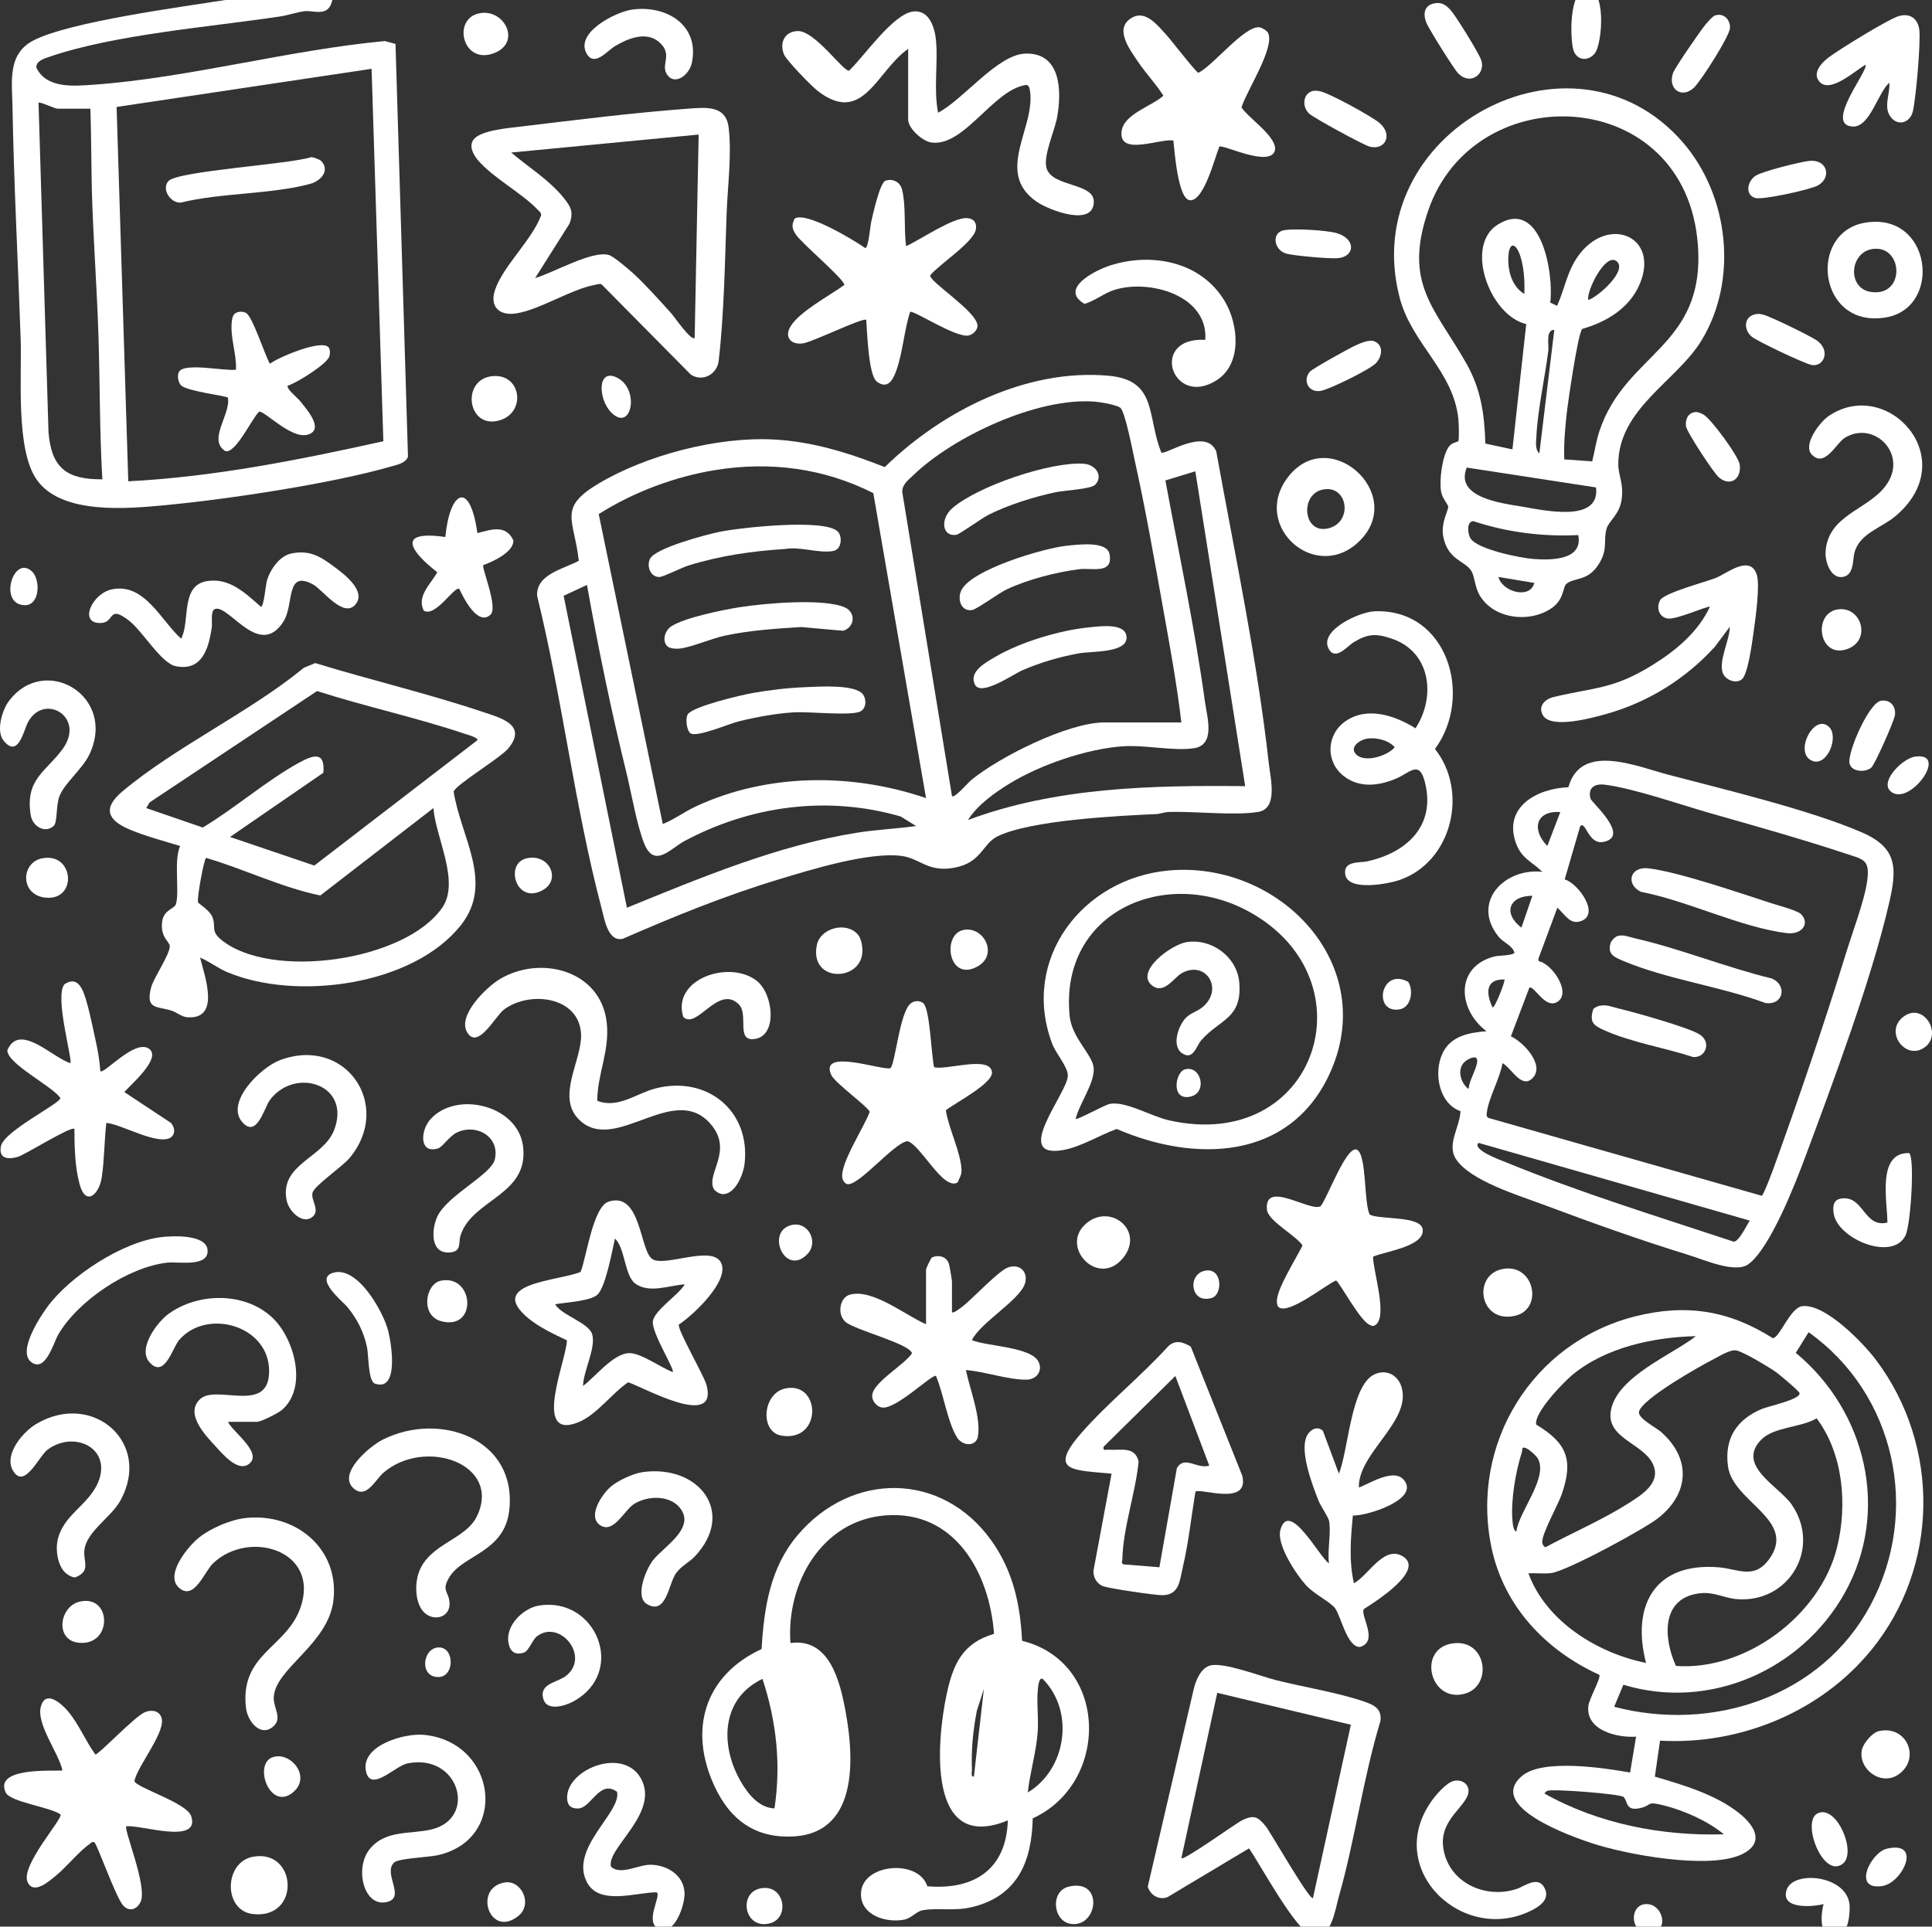 <svg width="388" height="387" viewBox="0 0 388 387" fill="none" xmlns="http://www.w3.org/2000/svg">
<rect x="0" y="0" width="388" height="387" fill="#333333" stroke="none"/>
<g clip-path="url(#clip0_4046_35463)">
<path d="M116.238 112.639C115.322 104.307 111.966 102.041 120.168 97.155C129.843 91.393 144.052 87.699 155.332 88.277C163.154 88.676 170.486 90.973 177.682 93.824C189.214 82.569 206.085 73.989 222.622 75.472C232.509 76.358 230.278 83.639 233.231 90.898C233.982 91.497 242.144 85.728 244.26 90.672C247.982 111.289 252.498 132.549 254.815 153.371C255.153 156.408 256.719 162.454 252.645 163.096C247.712 163.876 239.988 162.913 234.628 163.104C233.777 163.132 233.012 163.481 232.239 163.517C224.547 163.868 206.879 164.734 200.29 168.015C197.301 169.501 197.143 173.238 191.74 174.279C186.337 175.32 184.81 172.395 180.984 171.917C174.456 171.102 162.902 174.667 156.435 176.624C145.715 179.865 135.336 184.084 125.09 188.564C122.079 189.268 121.379 184.568 120.808 182.418C115.43 162.081 112.918 140.185 107.864 119.672C107.648 115.342 113.177 114.294 116.238 112.639ZM237.247 145.107C236.342 137.338 234.898 129.544 233.514 121.819C231.776 112.093 230.048 102.242 227.91 92.596C227.5 90.747 225.952 82.637 224.989 81.905C224.199 81.302 220.933 80.756 219.816 80.67C208.374 79.801 191.539 87.609 183.383 95.486C182.431 96.405 181.134 97.331 181.199 98.825L191.187 159.916C191.668 160.411 194.438 157.195 195.002 156.728C200.667 152.039 214.528 145.107 221.828 145.107H237.247ZM185.974 160.314L175.386 99.051C165.464 94.046 154.783 92.653 143.833 94.391C135.609 95.694 127.253 98.821 120.24 103.262L133.105 165.52C135.455 164.572 137.456 163.05 139.769 161.973C154.1 155.295 171.14 155.231 185.974 160.314ZM240.049 94.671L234.043 96.505C236.78 111.282 239.942 126.069 241.989 140.968C242.399 143.955 244.17 149.598 239.83 150.284C235.745 150.93 230.012 149.584 225.438 149.91C218.221 150.427 208.991 153.59 202.834 157.342C199.776 159.205 196.302 161.682 194.391 164.712C212.088 158.117 231.334 157.719 250.069 157.913L240.053 94.667L240.049 94.671ZM117.883 117.493L113.195 119.672L125.902 182.332C140.689 176.297 156.378 169.734 172.275 167.239C176.159 166.629 180.089 166.471 183.973 165.918L180.887 164.005C166.218 159.751 150.856 161.804 137.502 168.916C134.636 170.442 131.431 174.52 129.376 169.447C127.892 165.785 126.782 159.162 125.765 155.044C122.708 142.633 120.132 130.076 117.88 117.493H117.883Z" fill="white"/>
<path d="M333.382 349.641L332.343 356.864C338.091 358.559 344.634 360.469 349.365 364.281C352.57 366.862 354.431 370.338 349.674 372.528C343.067 375.568 326.466 372.517 319.449 370.158C315.659 368.884 298.253 362.824 305.754 356.656C309.897 353.249 322.205 355.105 327.368 356.042L328.571 348.837C324.695 349.081 318.44 347.566 318.986 342.673C319.144 341.251 321.565 337.001 321.192 336.419C310.418 331.494 301.993 322.652 299.525 310.815C295.185 289.972 307.799 269.606 328.399 264.411C338.573 261.844 347.209 263.197 356.022 268.791C357.438 268.755 359.482 262.619 362 262.354C366.57 261.866 374.172 269.717 376.798 273.224C389.71 290.453 389.44 314.7 375.821 331.415C365.661 343.883 349.458 350.535 333.378 349.641H333.382ZM324.167 342.831C343.901 348.026 365.808 340.831 375.645 322.433C385.74 303.549 380.638 279.984 363.218 267.595L360.646 271.742C374.829 283.477 379.633 303.632 370.439 320.031C361.759 335.507 343.283 343.66 326.02 338.405L324.17 342.835L324.167 342.831ZM340.588 268.392C332.095 268.575 322.392 270.654 315.749 276.19C313.928 277.708 308.018 283.826 308.51 286.148C314.7 289.882 316.015 293.242 313.655 300.113C312.936 302.206 309.57 308.18 309.728 309.821C309.775 310.316 309.976 310.51 310.339 310.801C315.728 307.915 321.975 305.197 327.091 301.934C329.8 300.207 333.701 297.78 331.934 294.043C329.951 289.857 322.374 288.877 323.541 283.176C324.914 276.452 335.695 272.19 340.588 268.392ZM330.572 334.028C327.554 322.346 332.444 313.77 345.19 314.822C349.149 315.148 352.35 317.399 355.411 313.02C360.833 305.262 348.014 301.697 347.033 294.571C346.257 288.949 348.769 285.136 353.823 283.014C355.131 282.465 361.68 281.076 361.4 279.823C361.31 279.414 357.423 276.147 356.744 275.662C355.361 274.671 350.087 271.49 348.7 271.257C347.436 271.045 345.388 272.374 344.188 272.984C341.447 274.377 329.724 280.986 329.157 283.564C328.869 284.874 332.552 286.719 333.572 287.617C339.697 293.005 339.288 300.027 332.947 304.982C330.116 307.193 314.603 315.612 311.51 315.978C310.005 316.157 308.456 315.942 306.947 316.024C310.493 325.689 320.807 332.057 330.576 334.028H330.572ZM364.827 284.899C361.67 286.791 356.198 286.576 353.647 289.239C348.679 294.431 357.276 298.53 359.816 302.206C365.844 310.93 359.291 322.063 348.808 321.212C346.254 321.004 344.31 319.758 341.591 320.016C333.565 320.788 333.985 328.938 336.579 334.631C350.651 335.64 365.524 324.465 368.912 310.894C371.043 302.368 370.213 292.043 364.831 284.895L364.827 284.899ZM304.533 307.609C305.058 303.542 310.895 296.951 308.891 293.056C308.56 292.417 306.99 291.006 306.315 290.826C305.489 290.607 305.801 291.174 305.636 291.684C304.375 295.633 303.398 301.295 303.743 305.409C303.782 305.893 303.894 307.548 304.533 307.613V307.609ZM326.063 360.953C325.467 360.35 312.106 359.302 310.798 359.7C310.515 359.787 310.346 360.049 310.152 360.246C320.962 366.331 333.784 368.83 346.193 368.446C342.981 365.778 338.239 363.682 334.172 362.651C330.489 361.718 331.887 362.601 329.484 363.168C326.415 363.897 326.947 361.847 326.06 360.95L326.063 360.953Z" fill="white"/>
<path d="M292.862 88.611C293.085 88.263 292.955 84.87 292.876 84.116C291.863 74.495 283.532 69.081 281.107 59.855C272.348 26.554 315.786 2.942 337.992 28.629C347.222 39.306 349.122 56.193 341.714 68.381C336.753 76.545 324.951 82.099 324.998 93.335C325.009 95.46 326.133 97.184 325.666 100.379C325.231 103.362 323.079 104.669 322.652 106.173C321.926 108.726 323.025 110.266 321.042 113.371C318.815 116.853 316.178 115.924 314.554 117.295C313.85 117.891 314.13 120.357 311.727 122.073C307.322 125.222 299.921 124.41 297.119 119.51C296.178 117.862 296.16 115.845 295.51 114.714C294.328 112.653 290.653 112.545 289.816 107.598C289.366 104.953 290.947 102.382 290.839 101.757C290.742 101.208 289.632 100.049 289.417 98.788C289.018 96.477 289.607 91.662 290.969 89.724C291.576 88.862 292.743 88.808 292.866 88.618L292.862 88.611ZM319.756 92.678C320.256 90.697 320.539 88.636 321.179 86.687C326.399 70.804 342.472 69.817 340.985 49.25C338.653 17.012 296.124 15.127 286.809 42.332C281.793 56.972 288.131 61.829 294.45 72.937C297.403 78.128 298.122 83.158 298.305 89.096L303.737 90.269L306.51 65.093C299.224 63.441 294.001 49.333 300.802 45.107C309.629 39.622 312.072 55.224 311.332 60.781L312.715 61.427C314.339 57.783 314.745 54.147 317.367 50.855C323.395 43.287 333.336 47.678 329.266 57.141C327.2 61.941 322.619 64.665 317.769 66.066C316.9 66.776 314.845 81.097 314.608 83.319C314.292 86.292 314.033 89.278 314.155 92.276L319.76 92.678H319.756ZM306.137 59.051C306.209 56.8 306.112 54.427 305.551 52.233C304.567 48.381 302.81 48.27 302.907 52.452C302.964 54.987 303.873 57.697 306.137 59.051ZM318.962 60.253C320.787 59.769 327.099 54.24 324.588 52.42C322.379 50.819 318.599 58.401 318.962 60.253ZM312.147 66.259C310.372 66.213 311.091 69.325 310.947 70.46C310.25 75.952 308.81 82.257 308.551 87.674C308.497 88.772 308.238 90.262 309.147 91.07L312.147 66.259ZM320.525 97.909L294.565 93.917C292.111 99.948 301.563 101.075 305.655 101.761C310.035 102.493 321.391 105.11 320.525 97.909ZM316.958 107.48C309.812 107.825 302.688 106.931 295.901 104.687C294.525 104.708 294.698 107.11 295.301 108.112C296.641 110.345 305.343 112.086 307.951 112.28C311.493 112.542 317.956 112.56 316.958 107.48ZM308.141 117.09L300.935 115.888C301.596 118.792 307.218 120.515 308.141 117.09Z" fill="white"/>
<path d="M62.127 -2.464C64.394 -2.633 67.925 -2.314 66.413 1.007C65.4 3.233 62.748 2.08 61.272 2.242C59.691 2.414 57.913 3.053 56.285 3.301C42.134 5.434 23.151 6.884 9.919 11.404C8.87 11.763 7.156 12.28 7.314 13.604C9.326 17.812 14.819 17.299 18.746 17.018C37.697 15.676 58.175 10.011 77.295 8.248L79.429 8.826L81.936 91.77C81.39 93.048 79.867 93.317 78.635 93.676C66.811 97.119 45.63 100.303 33.167 101.473C25.59 102.184 12.402 103.43 7.408 96.401C3.1 90.337 4.408 75.6 4.149 68.04C3.621 52.621 2.788 37.062 2.515 21.642C2.425 16.498 1.423 10.883 6.668 8.148C13.982 4.339 36.576 1.384 45.705 -0.07C50.903 -0.899 56.964 -2.084 62.13 -2.464H62.127ZM76.989 88.632L74.625 13.823L23.416 21.485L25.762 96.677C43.028 95.794 60.158 92.362 76.993 88.628L76.989 88.632ZM18.15 21.829H11.539C11.011 21.829 7.976 20.364 7.738 20.63L9.743 86.866C10.343 94.024 13.418 96.325 20.553 96.279C19.989 86.618 20.083 76.928 19.766 67.243C19.483 58.476 18.85 49.627 18.531 40.86C18.301 34.534 18.376 28.158 18.146 21.833L18.15 21.829Z" fill="white"/>
<path d="M205.26 329.573C222.748 333.945 222.874 358.189 207.404 365.243C207.21 374.01 204.308 380.87 195.207 383.071C191.683 383.925 188.525 383.179 185.403 383.681C184.031 383.9 183.029 385.293 181.685 385.57C178.118 386.306 173.02 384.844 172.905 380.597C172.736 374.347 184.437 373.252 186.23 378.881C195.635 379.7 202.112 375.464 202.4 365.649C186.107 372.412 188.083 349.849 190.106 340.35C191.389 334.329 193.271 330.043 199.63 328.18C198.732 315.906 191.737 303.269 177.758 304.396C164.951 305.43 157.873 318.128 158.746 330.029C166.682 328.937 168.752 337.941 169.847 343.954C171.813 354.753 171.971 369.86 156.932 368.865C150.451 368.438 146.276 364.658 143.586 358.989C138.186 347.602 141.405 336.58 152.944 331.235C153.444 322.946 154.651 314.933 160.144 308.41C170.99 295.539 189.193 295.547 199.127 309.49C203.442 315.547 204.893 322.228 205.263 329.576L205.26 329.573ZM153.131 337.23C144.279 341.459 144.602 351.719 149.52 359.054C150.922 361.147 152.883 363.132 155.538 363.247C156.882 354.34 155.922 345.767 153.131 337.23ZM206.409 360.045C214.184 355.396 215.883 343.728 209.405 337.234C208.665 336.86 208.504 338.67 208.457 339.079C208.137 341.883 208.601 344.992 208.403 347.831C208.119 351.913 206.844 355.981 206.409 360.045ZM195.588 356.842L197.593 339.237L196.181 343.624C195.409 347.587 195.035 351.4 195.193 355.449C195.211 355.934 194.891 356.939 195.588 356.842Z" fill="white"/>
<path d="M293.296 223.191C288.971 221.637 287.886 215.57 289.65 211.678C291.266 208.106 294.977 207.413 298.531 207.14C292.736 202.786 292.161 194.195 300.115 192.12C300.88 191.919 304.016 191.958 304.139 191.326C303.654 189.822 301.922 189.366 300.938 188.131C295.376 181.159 302.202 174.274 309.75 175.118C307.638 173.071 305.565 172.443 304.462 169.402C301.818 162.122 308.637 158.377 314.977 158.13C317.464 149.065 328.676 153.944 335.074 155.624C346.352 158.582 363.625 162.728 373.946 167.212C381.243 170.382 380.959 174.626 379.335 181.612C375.764 196.984 368.223 217.117 362.633 232.166C360.643 237.526 355.556 250.658 351.155 253.915C348.525 255.86 342.22 253.039 339.091 252.076C329.495 249.129 319.36 245.503 309.951 241.971C305.062 240.133 295.125 237.153 292.351 232.741C290.533 229.844 293.21 226.3 293.307 223.188L293.296 223.191ZM301.742 213.549C301.268 216.514 298.915 220.657 298.599 223.457C298.545 223.92 298.452 224.272 298.929 224.555L353.813 240.19C354.216 239.935 355.901 235.444 356.217 234.568C361.272 220.574 366.362 205.651 370.738 191.441C371.96 187.478 374.377 181.037 374.941 177.232C375.631 172.579 374.306 172.669 370.54 171.416C361.828 168.523 352.261 165.848 343.395 163.317C337.478 161.63 327.99 158.316 322.263 157.613C320.284 157.369 318.825 158.212 319.421 160.424C319.608 161.124 326.61 167.234 322.878 168.849C318.976 170.537 318.613 164.785 317.363 165.916L314.23 176.647C316.799 177.329 321.25 183.353 317.755 184.918C315.337 185.999 314.316 183.669 312.757 182.333L308.953 192.579L309.003 193.071C311.758 193.541 315.861 199.738 312.556 201.353C310.228 202.491 308.191 198.104 307.156 198.341L303.434 208.16C305.87 209.262 310.379 213.961 307.771 216.571C305.547 218.801 303.549 214.511 301.746 213.549H301.742ZM313.35 163.12C308.363 162.764 307.541 166.724 310.749 169.919L313.35 163.12ZM307.742 179.932C303.021 179.928 301.789 183.471 305.543 186.333L307.742 179.932ZM302.134 196.74C298.265 196.643 298.426 199.544 299.738 202.341C300.165 202.664 302.371 196.966 302.134 196.74ZM294.924 218.75C295.089 216.952 296.335 215.178 296.637 213.441C296.939 211.703 295.168 212.5 294.324 213.139C292.488 214.532 293.257 217.512 294.927 218.747L294.924 218.75ZM351.403 245.176L296.932 229.564C295.473 230.96 301.814 233.207 302.436 233.462C317.359 239.587 332.865 244.336 348.173 249.406C349.172 249.495 350.81 246.06 351.403 245.176Z" fill="white"/>
<path d="M40.179 192.34C41.106 196.063 44.365 204.83 37.621 204.331C36.44 204.245 35.541 203.362 34.496 203.021C31.597 202.069 29.157 202.891 30.354 198.328C30.857 196.411 34.076 191.816 34.094 190.057C34.104 189.156 32.064 188.233 32.592 184.956C32.94 182.795 35.017 182.511 35.308 181.667C36.116 179.316 34.837 172.875 36.177 169.928C32.94 168.955 29.143 167.932 26.057 166.629C21.595 164.748 20.539 162.357 24.595 158.953C35.197 150.05 50.127 143.075 61.035 134.128L63.305 133.191C74.446 136.606 85.917 139.302 96.964 143.003C100.474 144.18 106.017 145.577 102.08 150.33C100.46 152.287 91.475 157.647 91.108 159.011C92.498 168.043 99.245 177.273 92.642 185.728C83.003 198.063 59.278 201.114 45.514 195.216C43.625 194.408 42.058 193.123 40.179 192.348V192.34ZM95.854 148.704C96.21 148.183 93.738 147.533 93.357 147.404C83.625 144.119 73.454 141.955 63.675 138.806L30.034 161.183L29.366 162.314L40.715 166.219C47.189 162.357 53.526 156.767 60.082 153.188C62.928 151.637 65.328 150.858 64.936 155.223L46.194 168.119L63.125 173.859L95.854 148.7V148.704ZM87.041 162.321L64.325 179.872C56.44 178.239 49.103 174.581 41.387 172.322C40.938 172.66 39.54 180.332 39.77 181.247C39.82 181.445 42.094 182.87 42.615 184.101C43.492 186.173 42.213 186.934 44.39 188.732C54.288 196.925 81.422 193.087 88.823 182.306C92.434 177.043 87.469 168.19 87.045 162.321H87.041Z" fill="white"/>
<path d="M95.176 27.945C96.663 26.165 102.135 25.716 104.474 25.436C115.126 24.154 127.545 22.603 138.122 21.835C141.7 21.576 145.788 21.07 146.334 25.622C146.985 31.025 146.126 37.434 145.928 42.847C145.584 52.404 145.426 63.023 144.333 72.472C144.014 75.222 141.075 76.776 138.732 75.243L120.802 57.11C120.335 56.927 119.922 57.139 119.476 57.218C114.694 58.083 108.267 62.294 103.565 62.969C100.303 63.436 98.341 61.648 99.376 58.363C100.87 53.61 106.866 48.193 108.68 43.239C108.684 42.66 108.228 42.384 107.886 42.025C104.75 38.755 99.016 35.707 96.045 32.249C95.086 31.137 94.037 29.309 95.176 27.945ZM140.317 27.03L102.666 30.638C106.194 33.635 110.358 36.177 113.283 39.835C114.644 41.541 115.233 42.668 114.368 44.933L107.473 55.85C111.016 54.867 118.934 50.218 122.307 51.23C123.277 51.521 126.392 54.199 127.304 55.039C129.708 57.243 132.668 60.575 134.91 63.048C135.337 63.519 138.84 68.62 139.509 67.855L140.31 27.03H140.317Z" fill="white"/>
<path d="M234.765 174.847C257.047 172.876 277.198 193.907 266.959 215.824C258.868 233.138 239.928 233.533 224.257 226.773C220.927 227.969 217.104 230.345 213.637 230.981C203.014 232.93 214.288 219.686 214.446 216.147C214.528 214.337 212.082 211.699 211.309 209.656C204.911 192.704 217.392 176.384 234.765 174.851V174.847ZM216.023 224.755C216.285 225.021 221.771 221.984 222.824 221.751C225.946 221.069 231.205 224.235 234.765 225.035C264.372 231.713 275.678 196.94 250.99 183.205C234.144 173.835 212.693 183.111 214.823 204.134C215.268 208.525 219.465 211.892 219.648 214.553C219.856 217.568 216.713 221.758 216.019 224.752L216.023 224.755Z" fill="white"/>
<path d="M250.836 371.275L234.454 381.079C232.672 381.718 231.026 380.645 230.502 378.965L239.764 339.148C240.202 337.421 241.215 334.958 243.137 334.517C245.9 333.885 253.196 336.721 256.387 337.518C261.984 338.918 268.785 339.992 274.098 341.833C276.074 342.519 277.547 343.323 277.224 345.728C273.724 357.242 272.151 369.491 268.86 381.025C268.08 383.761 267.391 389.584 263.579 388.794C260.374 388.13 253.035 374.384 250.836 371.275ZM271.289 346.443L244.459 340.031L237.252 373.253C237.687 373.827 248.257 366.202 249.446 365.631C251.878 364.472 252.611 364.906 254.235 366.884C255.072 367.907 262.997 381.786 263.68 381.259L271.289 346.446V346.443Z" fill="white"/>
<path d="M136.351 266.04C135.833 266.758 141.409 276.329 141.901 278.228C144.208 287.145 129.302 278.68 126.155 277.653C122.878 279.865 119.825 284.198 116.168 285.677C106.712 289.493 113.811 273.09 113.854 269.228C111.332 268.043 108.21 266.557 106.08 264.776C97.54 257.643 112.266 257.323 116.595 255.485C117.82 252.484 119.06 242.36 122.271 241.351C128.846 239.287 128.454 251.518 131.109 252.976C133.764 254.433 143.119 250.032 144.829 253.676C146.539 257.32 139.178 264.194 136.351 266.043V266.04ZM137.515 257.984C134.436 258.163 130.319 259.912 127.509 257.772C125.462 256.21 125.497 250.621 123.5 248.775C122.943 251.249 121.664 258.285 120.073 259.965C118.722 261.391 113.498 261.588 111.479 261.987C112.79 264.191 118.187 265.681 118.912 267.968C119.767 270.66 117.112 275.471 117.091 278.393C119.509 276.584 123.123 271.952 126.248 271.798C128.655 271.676 132.758 274.756 135.108 275.593C135.542 275.076 130.829 267.659 131.113 265.422C131.397 263.168 136.318 260.105 137.515 257.984Z" fill="white"/>
<path d="M25.364 366.85C24.796 367.381 29.607 378.866 28.263 381.956C27.544 383.615 25.813 384.132 24.617 382.599C23.108 380.664 19.508 370.451 18.951 370.048C18.348 369.883 18.286 370.21 17.949 370.44C15.872 371.872 13.39 374.97 11.349 376.654C9.941 377.817 6.747 380.704 5.54 378.04C4.049 374.755 12.739 365.256 12.147 364.448C10.027 362.955 2.034 361.992 1.135 360.032C-1.164 355.028 10.031 355.753 12.546 355.635C11.805 352.084 7.185 346.279 8.227 342.711C9.197 339.397 12.312 342.179 13.555 343.622C15.822 346.261 17.13 349.625 19.156 352.425C19.81 352.436 27.103 344.742 29.071 343.931C30.311 343.421 31.769 343.504 32.369 344.839C33.62 347.614 27.505 354.777 26.998 357.774C27.387 359.099 37.536 362.107 38.405 364.821C40.273 370.644 28.087 366.448 25.364 366.846V366.85Z" fill="white"/>
<path d="M181.976 49.448C184.782 48.173 191.36 43.654 194.191 43.812C195.517 43.883 196.185 44.688 195.994 46.016C195.621 48.622 188.565 53.121 186.808 55.31C186.596 56.578 196.052 62.465 196.3 65.327C196.382 66.299 195.384 67.211 194.493 67.391C191.978 67.904 183.302 62.171 182.777 62.656C181.556 66.421 181.322 70.808 179.986 74.478C179.343 76.237 178.34 78.272 176.135 76.692C174.381 75.44 174.162 66.615 173.961 64.253C173.39 63.686 163.19 68.708 161.24 68.978C158.879 69.304 157.482 67.768 158.721 65.632C160.464 62.634 166.704 59.321 169.564 57.242C169.567 56.05 160.963 48.892 159.767 47.021C159.034 45.872 158.962 45.14 159.605 43.898C161.919 42.44 171.515 48.238 173.767 49.832C174.421 49.8 174.755 45.531 174.953 44.623C175.272 43.169 176.709 36.668 177.834 36.294C179.325 35.799 180.769 36.571 181.15 38.057C181.991 41.331 181.484 45.98 181.976 49.441V49.448Z" fill="white"/>
<path d="M182.376 9.821C176.024 14.265 173.319 25.359 164.161 18.218C162.915 17.245 157.95 12.14 157.447 10.923C156.484 8.593 157.58 6.324 160.188 6.238C163.633 6.123 169.36 14.391 170.506 14.197C173.495 11.415 179.376 2.695 183.475 2.304C186.82 1.984 187.804 5.901 188.002 8.41C188.372 13.117 187.484 17.96 188.393 22.634C193.322 20.142 200.278 10.981 205.871 10.769C213.114 10.492 213.236 18.326 212.306 23.517C211.799 26.346 209.41 31.39 210.2 33.863C211.371 37.536 219.616 36.742 219.667 40.437C219.735 45.707 210.732 42.239 208.285 40.58C199.523 34.642 208.152 25.556 206.816 18.035C206.737 17.579 206.64 17.263 206.187 17.055C199.552 17.823 193.685 29.588 187.017 28.618C185.253 28.363 182.383 25.786 182.383 24.037V9.828L182.376 9.821Z" fill="white"/>
<path d="M239.142 270.499L249.477 296.404C251.004 302.691 240.956 298.788 240.072 299.632C239.246 304.697 238.692 309.889 237.521 314.893C236.914 317.492 236.853 320.379 233.447 320.422C231.985 320.44 222.961 319.101 221.61 318.637C220.259 318.174 219.501 316.807 219.609 315.439L223.234 296.01C215.617 295.266 210.275 295.701 217.212 287.788C222.497 281.764 229.233 276.372 234.647 270.388C236.073 269.063 237.676 269.58 239.142 270.499ZM242.856 294.398L236.041 276.39L221.631 290.603C221.462 291.508 222.026 291.156 222.623 291.199C225.048 291.371 227.929 290.416 228.666 293.576C228.062 299.844 225.511 306.988 225.403 313.22C225.396 313.576 225.077 313.888 225.615 314.229L232.84 314.81L236.347 294.9C237.909 292.251 240.359 295.155 242.856 294.398Z" fill="white"/>
<path d="M266.887 305.41C266.743 304.717 265.22 302.513 264.814 301.475C263.596 298.363 260.499 290.529 262.87 287.79C263.65 286.889 264.702 286.537 265.676 287.403L268.884 296.001C270.799 291.398 271.27 278.331 275.99 276.083C278.444 274.913 280.844 276.23 281.519 278.779C283.334 285.629 272.696 291.912 272.901 298.804C275.124 297.95 279.86 294.888 281.893 297.218C285.356 301.185 274.266 304.584 271.701 304.412C271.255 308.928 270.885 313.559 271.902 318.022C274.729 316.539 277.79 310.565 281.458 312.468C286.685 315.182 276.08 321.809 273.881 323.227C273.163 324.602 276.946 329.686 273.116 330.82C270.522 330.881 269.34 324.699 268.108 323.015C267.253 321.849 263.858 320.158 262.288 318.427C260.287 316.223 256.317 310.228 257.14 307.298C258.897 301.03 265.058 312.938 266.897 314.019C266.545 311.502 267.375 307.751 266.897 305.414L266.887 305.41Z" fill="white"/>
<path d="M244.878 29.447C243.976 31.651 241.824 40.296 239.036 40.231C236.561 40.174 235.879 30.273 235.645 28.23C233.012 27.753 224.745 31.407 225.234 26.471C225.589 22.884 231.345 21.355 233.64 19.215C232.117 16.81 230.084 14.71 228.507 12.348C226.929 9.986 223.498 5.563 227.483 3.47C230.17 2.059 232.545 5.168 234.244 7.013C235.131 7.979 240.175 14.505 240.66 14.624C243.556 13.271 250.008 5.028 252.979 5.491C253.461 5.566 254.456 6.184 254.668 6.618C256.094 9.558 250.274 18.375 249.326 21.574C250.712 23.757 256.795 27.652 256.004 30.352C254.804 33.608 245.568 28.948 244.878 29.451V29.447Z" fill="white"/>
<path d="M191.184 263.584C191.457 263.896 193.024 262.65 193.376 262.374C195.42 260.765 200.503 255.298 202.415 254.598C204.904 253.686 206.629 255.657 205.788 257.962C204.585 261.264 196.853 265.727 195.186 269.184C198.132 270.458 207.175 270.487 208.601 273.603C209.438 275.431 208.113 277.089 206.212 277.125C202.508 277.193 197.766 275.481 193.986 275.197C194.734 278.97 197.094 284.818 196.376 288.592C195.984 290.645 193.3 290.465 192.219 288.764C190.297 285.741 189.463 279.839 187.972 276.393C187.347 275.807 179.893 283.25 177.069 282.715C175.995 282.51 175.068 281.343 175.168 280.223C175.406 277.595 181.782 274.041 183.151 271.833C182.738 269.909 171.673 267.159 169.808 265.533C168.052 264 168.641 260.658 170.635 260.069C175.172 258.733 181.937 264.287 185.975 265.989V254.982C185.975 254.806 186.931 252.717 187.168 252.573C188.612 251.97 190.153 252.429 190.602 253.959C190.706 254.314 191.181 257.132 191.181 257.384V263.587L191.184 263.584Z" fill="white"/>
<path d="M276.031 122.788C290.714 122.202 295.97 139.855 288.185 150.449C294.989 159.018 291.594 173.091 281.125 176.745C278.833 177.546 270.692 179.111 270.161 175.64C269.733 172.843 273.067 173.353 274.59 173.019C282.063 171.368 288.059 166.349 286.342 157.898C285.206 152.312 283.327 155.141 280.381 156.39C276.929 157.855 273.042 158.343 269.898 155.916C266.184 153.051 266.338 147.645 270.121 144.938C274.508 141.797 280.126 143.707 284.276 146.288C288.404 139.973 287.369 130.948 279.523 128.288C276.376 127.221 274.702 127.257 271.82 129.027C270.556 129.803 268.095 132.929 266.776 130.197C265.023 126.561 272.999 122.913 276.031 122.791V122.788ZM274.393 148.399C273.02 148.672 270.99 150.079 272.305 151.486C274.001 153.303 278.589 151.877 280.098 150.108C278.88 148.628 276.189 148.04 274.393 148.395V148.399Z" fill="white"/>
<path d="M20.155 215.15C20.801 215.922 27.207 208.502 30.002 210.713C32.42 212.627 26.244 217.893 24.965 219.354L34.356 225.572C35.035 226.423 35.315 227.586 34.406 228.397C31.931 230.311 24.243 225.723 21.355 225.558C20.948 229.037 20.952 233.054 20.446 236.461C19.939 239.868 17.259 242.438 15.998 237.911C15.05 234.511 14.945 230.275 14.942 226.76C14.342 226.093 5.062 231.955 3.546 232.382C1.656 232.917 -0.298 232.788 0.183 230.254C0.769 227.18 12.136 221.677 12.129 220.553C10.519 218.173 1.355 213.632 1.48 210.939C3.923 205.299 10.53 212.465 14.137 213.549C14.626 212.903 10.796 199.738 13.03 197.635C14.575 196.694 15.628 197.118 16.447 198.636C17.503 200.593 18.599 206.279 19.149 208.742C19.619 210.839 20.011 213 20.147 215.147L20.155 215.15Z" fill="white"/>
<path d="M187.584 214.348C189.761 215.094 198.912 211.892 199.217 215.374C199.418 217.647 191.712 221.589 189.955 223.017C190.48 226.643 193.006 231.536 193.103 235.08C193.128 236.038 192.65 236.663 192.327 237.499C189.445 239.291 184.886 229.928 182.249 229.221C179.508 229.501 172.032 238.821 169.963 237.79C169.539 237.578 169.23 237.011 169.154 236.541C168.698 233.723 173.602 226.302 174.655 223.351C174.586 222.508 167.692 217.553 166.948 215.941C164.437 210.485 176.882 214.979 178.786 214.581C179.81 213.881 180.64 203.197 182.946 201.517C183.679 200.982 184.699 200.928 185.422 201.506C186.765 202.583 187.053 212.143 187.588 214.348H187.584Z" fill="white"/>
<path d="M119.946 221.101C124.027 222.76 127.781 219.644 131.593 218.646C141.868 215.953 150.774 223.054 149.531 233.767C149.283 235.892 147.731 239.759 145.252 239.87C144.634 239.899 143.574 239.299 143.319 238.771C141.814 235.687 147.35 231.135 142.708 225.772C135.311 217.22 123.671 231.835 116.421 225.022C111.528 220.423 116.899 213.031 116.694 207.772C116.4 200.186 106.456 198.922 101.261 202.749C99.464 204.07 95.99 210.952 93.828 207.377C91.783 203.998 97.7 198.269 100.38 196.668C108.586 191.771 120.671 194.912 121.846 205.391C122.486 211.1 119.982 215.627 119.942 221.101H119.946Z" fill="white"/>
<path d="M275.75 252.427C275.696 255.123 278.882 264.762 276.102 266.216C275.699 266.478 275.38 266.263 275.017 266.094C273.016 265.168 268.855 257.252 268.295 257.202C266.107 258.178 258.893 264.044 256.849 262.608C256.461 262.293 256.454 261.837 256.436 261.384C256.339 258.979 260.413 252.61 261.584 250.173C260.233 248.116 254.654 245.258 254.435 242.978C253.849 236.879 263.143 243.506 265.205 242.293C266.509 240.821 270.425 229.957 272.502 230.937C274.521 231.892 273.867 241.751 275.092 243.976C277.09 245.046 285.432 244.127 285.723 246.988C286.071 250.399 278.081 251.372 275.746 252.427H275.75Z" fill="white"/>
<path d="M347.393 125.898L344.397 129.904C338.602 136.305 331.003 141.055 322.647 143.395C319.906 144.164 311.399 146.558 309.818 143.607C308.848 141.798 310.31 140.405 312.038 139.999C320.463 138.01 324.055 138.455 331.981 133.512C336.615 130.622 341.038 126.942 343.384 121.895C343.078 121.575 336.647 124.544 334.873 124.232C333.155 123.93 332.555 122.01 333.421 120.538C334.287 119.066 342.421 116.933 344.583 116.083C346.746 115.232 351.506 111.265 352.821 115.469C353.507 117.666 352.502 124.612 352.131 127.23C351.866 129.107 351.025 135.573 349.775 136.488C348.51 137.411 346.441 136.531 345.967 135.128C345.126 132.618 347.386 128.601 347.389 125.898H347.393Z" fill="white"/>
<path d="M58.494 111.179C62.267 110.403 64.408 111.836 67.199 113.903C69.078 115.296 73.537 118.642 71.46 121.327C69.075 124.411 64.771 118.427 62.892 117.407C57.266 114.356 59.123 121.381 56.939 124.828C52.125 132.421 46.042 121.489 43.226 122.311C42.198 122.609 42.683 125.061 42.532 126.045C41.9 130.202 40.628 134.908 35.265 133.806C32.369 133.21 28.679 126.831 25.953 124.702C21.681 121.367 23.075 124.982 20.355 125.136C15.646 125.402 18.469 119.217 22.45 118.384C29.032 117.005 32.333 124.673 36.378 128.289C38.257 124.799 36.148 117.572 41.609 116.718C46.114 116.011 49.308 119.173 52.401 121.888C52.998 121.895 53.328 117.641 53.594 116.686C54.219 114.463 56.098 111.678 58.498 111.182L58.494 111.179Z" fill="white"/>
<path d="M49.306 304.92C59.301 303.821 68.135 310.983 66.974 321.376C65.976 330.326 55.108 335.18 54.972 341.032C54.921 343.153 56.811 345.196 54.817 346.847C52.263 348.962 49.701 345.724 49.396 343.035C48.167 332.197 57.379 331.08 60.281 323.092C64.496 311.489 50.042 307.077 42.793 314.02C41.079 315.661 39.175 321.093 36.351 319.244C32.626 316.81 37.684 310.66 39.994 308.822C42.304 306.984 46.26 305.257 49.31 304.92H49.306Z" fill="white"/>
<path d="M85.182 323.884C83.321 322.049 83.263 318.064 84.154 315.727C86.328 310.008 93.502 309.308 95.791 304.541C100.817 294.072 85.386 288.666 77.026 295.799C75.388 297.196 73.574 301.202 71.038 298.987C67.653 296.036 74.242 290.5 76.829 289.194C88.304 283.403 103.917 289.003 102.268 303.406C101.309 311.764 93.082 312.292 90.319 316.682C88.537 319.515 90.096 319.601 90.276 321.82C90.527 324.936 87.093 325.765 85.182 323.884Z" fill="white"/>
<path d="M45.787 285.596C46.639 287.564 52.84 291.811 50.03 294.04C47.828 295.789 44.771 292.127 43.373 290.612C41.239 288.3 37.036 283.938 40.201 281.019C43.434 278.036 53.795 284.017 54.047 275.731C54.334 266.264 41.544 262.646 35.962 269.176C34.643 270.716 33.012 277.099 29.98 273.577C27.627 270.845 31.564 265.561 33.878 263.891C39.834 259.601 49.096 259.501 54.604 264.581C59.138 268.763 61.918 278.887 56.504 283.299C55.753 283.909 52.401 285.6 51.597 285.6H45.787V285.596Z" fill="white"/>
<path d="M79.124 374.14C76.907 376.312 81.369 380.929 77.956 381.977C73.142 383.456 71.084 375.372 74.227 371.448C77.403 367.484 82.404 368.49 86.665 367.467C95.955 365.234 92.204 352.083 81.815 354.212C79.296 354.729 74.4 360.179 73.494 355.742C72.442 350.579 81.265 348.073 85.199 348.475C99.788 349.965 102.275 369.466 87.857 372.661C86.014 373.071 80.022 373.257 79.12 374.137L79.124 374.14Z" fill="white"/>
<path d="M62.913 244.272C60.962 246.207 58.049 243.403 57.582 241.192C56.03 233.832 64.885 232.669 67.084 227.029C70.67 217.825 59.234 214.217 54.197 220.959C53.098 222.431 51.64 228.548 48.794 225.557C45.001 221.569 52.337 214.407 56.206 212.957C69.466 207.988 78.936 222.111 70.231 232.572C68.722 234.385 63.175 238.123 62.77 239.559C62.364 240.995 64.239 242.955 62.913 244.272Z" fill="white"/>
<path d="M131.866 380.096C127.781 380.114 120.463 382.763 117.941 378.204C114.154 371.354 124.867 364.045 123.922 359.913C120.387 357.335 118.756 363.205 116.087 363.262C114.772 363.291 114.01 362.741 113.903 361.413C113.432 355.551 124.95 350.783 128.643 357.105C132.731 364.106 121.562 371.343 122.726 375.001C124.781 376.732 128.287 374.474 130.802 374.563C134.111 374.682 137.373 376.714 137.477 380.297C137.546 382.619 135.498 388.891 132.318 387.459C129.297 386.098 132.922 380.735 131.869 380.099L131.866 380.096Z" fill="white"/>
<path d="M363.915 91.379C361.914 89.38 365.471 84.766 367.292 83.535C379.072 75.59 394.301 92.183 380.65 103.686C377.844 106.052 373.41 107.139 372.412 111.063C372.056 112.453 372.347 115.289 370.342 115.831C367.763 116.527 366.513 112.93 366.624 110.898C367.034 103.488 374.97 102.48 378.634 97.665C383.448 91.347 376.371 84.318 370.5 87.936C368.751 89.013 366.505 93.96 363.919 91.376L363.915 91.379Z" fill="white"/>
<path d="M242.059 68.258C242.663 59.322 230.84 56.023 223.809 58.227C221.758 58.87 219.9 60.428 217.813 61.042C212.607 58.023 219.915 54.3 222.918 53.334C231.328 50.627 241.251 52.544 245.983 60.532C248.749 65.203 249.478 73.079 244.359 76.361C235.384 82.108 230.657 67.64 242.059 68.261V68.258Z" fill="white"/>
<path d="M13.085 315.874C11.623 314.464 11.163 311.556 11.526 309.592C12.492 304.358 17.777 302.383 19.703 297.752C22.57 290.852 14.849 287.223 9.543 291.2C7.786 292.518 4.865 299.353 2.581 295.354C0.756 292.162 4.571 287.653 7.211 286.067C18.485 279.285 30.646 289.696 24.176 301.417C22.229 304.946 16.998 307.811 16.919 311.814C16.875 313.929 18.126 315.627 15.133 316.836C14.486 316.887 13.549 316.32 13.089 315.878L13.085 315.874Z" fill="white"/>
<path d="M379.435 16.622C377.125 18.589 375.548 25.593 372.071 25.418C366.233 25.12 375.426 13.973 374.629 13.021C372.667 14.098 367.716 18.726 365.514 16.529C363.739 14.755 365.87 12.565 367.292 11.492C369.347 9.945 379.392 3.734 381.433 3.199C383.632 2.621 385.187 3.77 385.453 6.01C385.755 8.527 384.774 19.738 384.16 22.348C383.614 24.671 381.124 25.475 379.647 23.422C378.203 21.415 379.619 18.83 379.435 16.626V16.622Z" fill="white"/>
<path d="M86.381 224.894C91.529 219.003 103.96 221.943 105.034 230.193C106.32 240.069 94.989 240.783 92.524 248.042C91.989 249.615 92.815 251.338 90.408 251.568C86.431 251.945 86.618 247.148 87.771 244.495C89.657 240.162 98.653 235.998 99.375 232.878C100.439 228.265 95.549 225.565 91.633 227.54C90.311 228.208 88.813 230.423 87.962 230.681C84.157 231.833 84.434 227.127 86.381 224.894Z" fill="white"/>
<path d="M129.007 295.706C140.327 294.084 147.876 303.795 139.537 312.633C138.413 313.825 136.774 314.561 135.74 316.044C134.238 318.187 133.839 324.509 129.923 322.208C127.455 320.757 129.693 315.275 131.12 313.427C133.257 310.652 139.878 306.918 136.501 302.825C134.389 300.266 130.013 300.434 127.373 302.075C125.368 303.317 123.238 308.142 120.547 306.372C117.856 304.602 120.938 300.075 122.691 298.596C124.132 297.379 127.146 295.976 129.014 295.71L129.007 295.706Z" fill="white"/>
<path d="M10.847 165.824C9.176 167.487 6.546 166.126 6.162 163.692C5.026 156.501 9.255 154.979 12.542 150.506C17.338 143.983 8.756 139.025 5.58 145.146C4.761 146.726 3.64 152.448 0.694 148.736C-0.797 146.858 0.381 142.741 1.728 140.903C8.86 131.192 23.543 139.725 17.963 151.522C16.562 154.484 13.02 157.223 11.942 159.915C11.256 161.628 11.522 165.146 10.843 165.821L10.847 165.824Z" fill="white"/>
<path d="M273.155 108.544C264.447 117.361 251.309 105.873 258.479 96.079C266.624 84.954 282.503 99.077 273.155 108.544ZM265.575 98.355C260.948 99.382 261.724 107.495 266.9 106.092C271.812 104.763 270.637 97.231 265.575 98.355Z" fill="white"/>
<path d="M95.873 107.075C98.646 106.386 101.531 105.287 103.08 108.497C103.317 110.819 98.955 112.844 97.066 113.512C96.667 114.05 100.141 122.124 98.467 123.503C95.93 125.797 93.089 120.107 92.245 118.294C91.282 117.633 87.43 124.127 85.095 122.641C83.637 119.73 86.529 117.303 87.818 114.944C82.404 110.726 79.476 106.44 89.435 107.868C90.326 98.642 94.346 96.262 95.873 107.075Z" fill="white"/>
<path d="M374.529 44.736C387.936 42.438 390.203 61.806 378.743 63.759C365.112 66.079 362.968 46.718 374.529 44.736ZM376.49 49.974C371.439 50.279 370.821 57.865 375.66 58.629C382.576 59.724 382.289 49.622 376.49 49.974Z" fill="white"/>
<path d="M292.014 357.711C293.476 357.399 294.974 358.275 294.92 359.794C294.823 362.734 289.136 365.279 289.819 370.944C290.67 378.002 298.136 381.52 304.527 379.445C306.187 378.907 308.953 376.584 310.254 379.355C311.202 381.377 309.47 382.744 307.872 383.588C294.037 390.879 277.845 375.669 287.39 361.919C288.292 360.619 290.448 358.045 292.014 357.711Z" fill="white"/>
<path d="M32.48 248.483C34.657 248.239 41.343 247.912 41.677 251.029C42.062 254.615 35.724 253.387 33.612 253.62C25.737 254.489 15.606 261.289 11.672 268.121C10.731 269.754 9.154 275.713 6.305 273.624C3.456 271.535 7.911 264.724 9.405 262.653C13.957 256.342 24.681 249.366 32.48 248.487V248.483Z" fill="white"/>
<path d="M108.166 322.519C119.709 320.562 126.021 335.917 115.057 341.811C113.429 342.687 109.88 343.721 109.147 341.359C108.137 338.085 111.985 338.028 113.781 336.538C118.527 332.596 112.398 325.261 107.882 328.64C106.869 329.397 106.226 331.637 105.191 331.96C103.363 332.531 102.418 331.702 102.109 329.957C101.509 326.561 104.99 323.061 108.17 322.522L108.166 322.519Z" fill="white"/>
<path d="M127.003 1.92C133.872 0.99 140.547 5.072 138.938 12.647C138.413 15.117 135.406 17.349 133.886 14.851C132.69 12.884 135.226 10.862 132.316 8.41C129.726 6.228 126.065 7.739 123.525 9.254C121.937 10.202 119.426 13.451 117.86 10.844C115.316 6.608 123.612 2.376 126.999 1.92H127.003Z" fill="white"/>
<path d="M383.399 231.611C384.573 232.351 383.754 246.014 382.666 248.186C380.014 253.471 368.974 248.807 368.249 243.735C368.062 242.431 368.123 241.049 369.646 240.769C374.284 239.911 374.263 246.75 379.044 245.569C379.044 241.351 376.878 231.457 383.399 231.611Z" fill="white"/>
<path d="M137.209 204.25C134.888 196.66 146.417 192.751 151.913 196.965C155.334 199.59 156.185 207.976 151.644 208.687C147.649 209.315 150.458 203.786 148.353 201.722C144.225 197.673 139.911 206.964 137.209 204.25Z" fill="white"/>
<path d="M66.898 255.656C71.773 254.195 76.929 263.389 77.945 267.27C78.588 269.732 80.234 279.612 75.298 277.925C73.933 277.458 74.037 272.296 73.721 270.694C73.117 267.664 71.759 264.979 69.812 262.592C68.921 261.497 63.004 256.826 66.902 255.656H66.898Z" fill="white"/>
<path d="M50.889 372.942C59.719 371.427 60.434 385.554 50.785 384.466C44.789 383.791 44.936 373.962 50.889 372.942Z" fill="white"/>
<path d="M263.574 18.294C264.102 18.147 264.472 18.237 264.979 18.305C266.707 18.542 275.541 23.407 277.036 24.692C279.834 27.097 278.149 30.227 275.096 29.466C273.871 29.161 263.775 23.651 262.899 22.811C261.426 21.407 261.667 18.829 263.571 18.294H263.574Z" fill="white"/>
<path d="M366.222 382.461C363.858 383.078 357.546 383.512 358.792 379.635C360.121 375.489 371.452 376.709 371.463 383.06C371.485 392.322 364.084 391.13 366.222 382.461Z" fill="white"/>
<path d="M288.012 0.685C289.514 0.38 290.358 0.976 291.317 2.021C292.37 3.162 296.868 10.49 297.421 11.936C298.492 14.729 295.442 17.239 292.923 14.826C292.05 13.993 286.898 5.729 286.428 4.509C285.767 2.8 286.004 1.095 288.012 0.685Z" fill="white"/>
<path d="M217.759 246.109C222.594 241.309 229.991 247.02 225.63 252.574C220.784 258.749 213.027 250.804 217.759 246.109Z" fill="white"/>
<path d="M291.618 330.119C298.951 328.952 300.057 339.762 293.073 340.412C286.905 340.986 284.943 331.182 291.618 330.119Z" fill="white"/>
<path d="M344.48 3.085C346.175 2.578 347.497 3.925 347.429 5.605C347.361 7.285 341.559 16.332 340.183 17.62C337.751 19.904 334.866 17.893 335.998 14.637C336.342 13.643 341.465 6.204 342.421 5.048C342.856 4.521 343.905 3.253 344.476 3.081L344.48 3.085Z" fill="white"/>
<path d="M352.499 63.124C353.192 62.981 353.562 63.063 354.213 63.236C355.599 63.598 363.823 67.59 364.998 68.481C367.685 70.523 366.226 73.761 363.809 73.309C362.386 73.043 352.923 68.556 351.816 67.641C350.085 66.208 350.229 63.591 352.495 63.124H352.499Z" fill="white"/>
<path d="M363.333 32.319C367.076 31.942 367.87 35.755 365.05 37.266C363.509 38.092 353.989 40.217 352.48 39.761C350.407 39.133 350.877 36.354 352.634 35.266C354.042 34.394 361.537 32.502 363.333 32.323V32.319Z" fill="white"/>
<path d="M276.361 72.919C275.208 74.186 267.078 78.164 265.303 78.502C262.774 78.986 261.527 76.401 263.072 74.646C263.6 74.046 271.058 69.896 272.226 69.383C273.239 68.938 274.974 68.148 275.98 68.546C277.952 69.329 277.546 71.612 276.361 72.919Z" fill="white"/>
<path d="M340.442 82.769C340.981 82.711 341.685 83.031 342.155 83.303C343.643 84.161 349.139 91.618 349.38 93.305C349.797 96.217 347.469 97.825 345.187 95.883C344.164 95.01 338.753 86.796 338.599 85.633C338.423 84.316 338.958 82.926 340.445 82.772L340.442 82.769Z" fill="white"/>
<path d="M302.041 254.853C308.195 253.945 309.963 262.999 304.257 264.298C296.99 265.957 295.567 255.811 302.041 254.853Z" fill="white"/>
<path d="M377.732 140.764C379.557 140.43 380.768 141.831 380.567 143.597C380.438 144.746 376.619 153.358 375.853 154.134C374.808 155.196 371.765 155.15 371.427 153.293C371.021 151.053 375.307 141.21 377.729 140.764H377.732Z" fill="white"/>
<path d="M377.32 347.723C382.942 346.427 385.834 353.292 381.24 356.444C377.758 358.831 373.185 355.356 373.903 351.543C374.151 350.218 375.973 348.036 377.316 347.723H377.32Z" fill="white"/>
<path d="M157.841 278.867C164.882 277.539 165.145 289.688 156.961 288.374C152.531 287.663 153.091 279.761 157.841 278.867Z" fill="white"/>
<path d="M257.553 46.322C259.303 45.797 266.574 46.246 268.496 46.839C272.329 48.023 272.15 51.527 268.694 51.857C267.12 52.008 259.902 51.38 258.365 50.956C255.868 50.267 255.358 46.982 257.549 46.322H257.553Z" fill="white"/>
<path d="M172.236 187.659C172.951 188.463 173.192 189.881 173.195 190.937C173.213 197.284 162.478 197.474 164.045 189.828C164.749 186.396 169.929 185.053 172.236 187.659Z" fill="white"/>
<path d="M318.448 -2.122C322.676 -2.768 321.818 8.584 320.352 10.615C319.026 12.454 316.497 12.213 315.926 9.847C315.344 7.442 315.096 -1.609 318.448 -2.122Z" fill="white"/>
<path d="M98.952 75.55C104.653 75.055 105.677 82.662 100.554 84.36C93.858 86.579 92.413 76.118 98.952 75.55Z" fill="white"/>
<path d="M96.142 2.697C101.193 1.555 104.829 8.452 99.293 10.649C92.944 13.165 90.76 3.914 96.142 2.697Z" fill="white"/>
<path d="M370.113 374.332C366.14 377.542 361.678 365.867 365.022 364.241C368.827 362.395 372.937 372.053 370.113 374.332Z" fill="white"/>
<path d="M16.034 321.704C22.188 320.304 22.619 329.728 16.72 329.997C10.821 330.266 11.694 322.692 16.034 321.704Z" fill="white"/>
<path d="M88.543 257.249C95.236 255.917 95.947 267.312 88.632 265.395C84.364 264.275 85.41 257.874 88.543 257.249Z" fill="white"/>
<path d="M8.428 172.415C14.859 171.097 15.646 180.916 9.186 180.309C4.006 179.825 4.139 173.291 8.428 172.415Z" fill="white"/>
<path d="M369.322 122.376C373.928 121.938 375.843 128.698 370.921 130.392C365.155 132.374 363.926 122.893 369.322 122.376Z" fill="white"/>
<path d="M193.483 186.801C197.532 185.965 200.572 191.716 196.357 194.103C190.469 197.438 189.061 187.713 193.483 186.801Z" fill="white"/>
<path d="M101.366 378.124C104.7 377.578 107.097 382.472 104.075 384.87C98.305 389.447 94.95 379.172 101.366 378.124Z" fill="white"/>
<path d="M214.7 378.943C221.745 377.331 220.484 387.254 215.045 386.443C211.449 385.908 210.824 379.83 214.7 378.943Z" fill="white"/>
<path d="M54.889 352.919C58.398 351.885 62.44 356.76 59.024 359.862C54.26 364.184 50.667 354.164 54.889 352.919Z" fill="white"/>
<path d="M378.923 371.34C386.173 369.656 382.055 378.233 378.01 378.839C371.856 379.765 375.75 372.076 378.923 371.34Z" fill="white"/>
<path d="M381.969 204.471C386.252 200.687 390.678 208.251 386 210.696C382.447 212.556 378.671 207.382 381.969 204.471Z" fill="white"/>
<path d="M105.756 172.409C110.286 171.389 112.65 176.559 109.212 178.666C103.701 182.045 101.2 173.436 105.756 172.409Z" fill="white"/>
<path d="M152.625 379.333C157.622 378.234 158.801 385.425 154.446 386.38C149.449 387.478 148.271 380.288 152.625 379.333Z" fill="white"/>
<path d="M384.552 151.988C391.309 150.983 384.11 161.2 380.241 159.319C376.81 157.649 381.89 152.386 384.552 151.988Z" fill="white"/>
<path d="M159.029 246.05C162.313 245.314 164.508 249.507 162.112 251.941C157.603 256.515 153.659 247.253 159.029 246.05Z" fill="white"/>
<path d="M122.831 82.933C120.079 80.272 119.853 73.706 124.042 75.921C128.511 78.284 126.837 86.81 122.831 82.933Z" fill="white"/>
<path d="M367.322 146.015C369.352 147.95 366.985 154.049 363.942 152.822C360.159 151.296 364.294 143.129 367.322 146.015Z" fill="white"/>
<path d="M6.432 114.792C8.307 116.544 8.027 122.615 4.014 121.412C0.001 120.209 2.915 111.504 6.432 114.792Z" fill="white"/>
<path d="M282.816 197.232C283.941 198.987 283.37 202.365 281.088 202.746C275.61 203.661 277.248 194.184 282.816 197.232Z" fill="white"/>
<path d="M330.073 382.522C333.579 381.862 335.275 387.103 332.297 387.979C327.418 389.408 327.012 383.1 330.073 382.522Z" fill="white"/>
<path d="M88.119 330.914C91.324 330.871 91.316 336.823 88.054 336.859C84.113 336.906 84.868 330.957 88.119 330.914Z" fill="white"/>
<path d="M241.946 255.25C245.521 254.499 245.6 260.021 243.38 260.703C239.072 262.024 238.411 255.993 241.946 255.25Z" fill="white"/>
<path d="M168.26 106.776C169.165 107.688 169.115 110.338 167.344 110.671C164.52 111.206 160.73 109.745 157.726 110.266C151.008 110.704 144.664 111.601 138.233 113.601C136.925 114.007 133.297 115.845 132.474 115.895C130.71 115.999 129.812 113.831 130.516 112.291C131.536 110.061 142.041 107.322 144.646 106.801C148.741 105.979 165.616 104.109 168.263 106.776H168.26Z" fill="white"/>
<path d="M134.004 129.802C132.912 128.714 133.533 126.639 134.816 125.803C137.499 124.058 145.252 122.479 148.593 121.958C153.501 121.193 165.335 120.124 169.649 121.998C171.92 122.985 171.701 125.99 169.333 126.7L160.894 125.95C155.725 126.28 150.616 126.6 145.522 127.691C142.834 128.269 138.778 130.043 136.468 130.28C135.779 130.351 134.5 130.29 134.007 129.802H134.004Z" fill="white"/>
<path d="M161.865 138.02C164.387 137.92 171.899 137.396 173.336 139.528C174.126 140.698 173.918 142.594 172.485 143.028C170.038 143.768 162.54 142.895 159.328 143.089C155.93 143.294 151.647 144.073 148.328 144.906C146.334 145.405 140.058 148.115 138.711 147.315C137.888 146.827 137.611 144.324 138.111 143.502C139.088 141.897 148.845 139.614 151.048 139.223C154.626 138.587 158.222 138.167 161.861 138.024L161.865 138.02Z" fill="white"/>
<path d="M219.928 97.381C219.062 98.25 213.785 98.498 212.007 98.871C207.652 99.79 202.49 101.409 198.52 103.405C197.259 104.041 192.675 107.325 192.093 107.419C189.143 107.889 188.813 104.206 191.213 102.109C196.311 97.65 211.047 92.657 217.701 93.156C220.137 93.339 221.592 95.708 219.928 97.381Z" fill="white"/>
<path d="M214.338 109.605C216.486 109.404 222.302 108.597 222.823 111.3C223.614 115.436 219.27 114.003 216.673 114.341C212.028 114.944 206.499 116.373 202.259 118.347C200.538 119.151 196.22 122.371 195.211 122.537C193.102 122.878 192.222 120.512 193.001 118.699C194.83 114.427 209.858 110.029 214.341 109.605H214.338Z" fill="white"/>
<path d="M218.738 126.01C220.886 125.805 226.247 125.008 226.247 128.096C226.247 131.183 219.245 130.781 216.744 131.223C212.835 131.919 208.97 133.057 205.334 134.63C203.398 135.466 197.017 139.982 195.792 137.505C194.495 134.881 198.048 133.025 199.855 131.959C204.928 128.968 212.875 126.577 218.738 126.014V126.01Z" fill="white"/>
<path d="M54.206 73.059C55.798 71.827 64.75 67.99 66.044 69.828C66.317 70.377 66.317 70.994 66.144 71.576C65.674 73.141 59.624 76.896 57.806 77.467C57.389 78.034 59.742 79.908 60.195 80.476C61.521 82.124 65.264 86.273 61.819 87.304C58.51 88.291 53.096 82.439 52.036 82.694C50.624 83.99 47.334 91.156 45.268 90.625C41.636 88.32 46.356 83.323 45.778 79.869C45.444 79.524 37.871 78.627 36.455 77.482C35.762 76.921 35.517 75.396 35.963 74.653C37.08 72.786 45.243 74.588 47.391 74.261C47.549 71.059 46.134 67.631 46.572 64.436C46.708 63.441 46.928 62.842 48.016 62.644C48.505 62.569 48.954 62.63 49.396 62.849C50.703 63.495 53.179 71.335 54.203 73.059H54.206Z" fill="white"/>
<path d="M64.509 32.338C66.323 34.251 64.437 36.348 62.3 36.93C54.507 39.048 44.398 38.707 36.368 40.681C34.27 40.94 32.316 37.895 33.868 36.334C35.865 34.323 58.312 32.981 62.497 31.562C62.989 31.577 64.214 32.029 64.513 32.342L64.509 32.338Z" fill="white"/>
<path d="M324.857 188.012C326.017 187.674 327.16 188.202 328.255 188.453C337.352 190.518 346.675 194.334 355.811 196.542C359.101 197.97 358.049 202.052 354.521 201.46C345.604 198.157 334.718 196.692 326.064 193.045C324.307 192.305 322.755 191.745 323.445 189.426C323.592 188.934 324.365 188.159 324.857 188.015V188.012Z" fill="white"/>
<path d="M361.714 183.629C363.553 185.539 361.811 187.776 358.922 187.438C349.779 186.372 338.814 180.893 329.553 179.145C326.42 177.63 327.311 173.972 331.065 174.421C337.173 175.153 349.395 179.386 355.714 181.421C356.979 181.827 360.995 182.886 361.71 183.629H361.714Z" fill="white"/>
<path d="M321.257 202.021C322.618 201.738 323.7 202.24 324.961 202.545C328.374 203.368 338.358 206.164 341.092 207.64C343.825 209.115 342.654 212.5 340.046 212.328C334.381 210.465 327.573 209.374 322.169 206.936C320.032 205.974 319.166 205.364 319.956 202.736C320.157 202.398 320.858 202.104 321.257 202.021Z" fill="white"/>
<path d="M238.344 189.231C243.36 188.47 248.44 192.218 248.878 197.323C249.507 204.661 244.962 204.697 241.251 208.947C240.248 210.096 239.648 213.058 237.417 211.575C235.197 210.1 236.649 205.903 238.251 204.349C239.124 203.501 240.536 203.092 241.452 202.342C245.882 198.709 242.203 192.814 237.367 195.456C235.747 196.343 233.789 199.811 231.403 197.976C227.8 195.205 235.212 189.705 238.344 189.231Z" fill="white"/>
<path d="M237.93 214.816C241.307 213.803 242.723 219.939 238.609 220.352C235.175 220.696 236.08 215.369 237.93 214.816Z" fill="white"/>
</g>
<defs>
<clipPath id="clip0_4046_35463">
<rect width="388" height="387" fill="white"/>
</clipPath>
</defs>
</svg>
